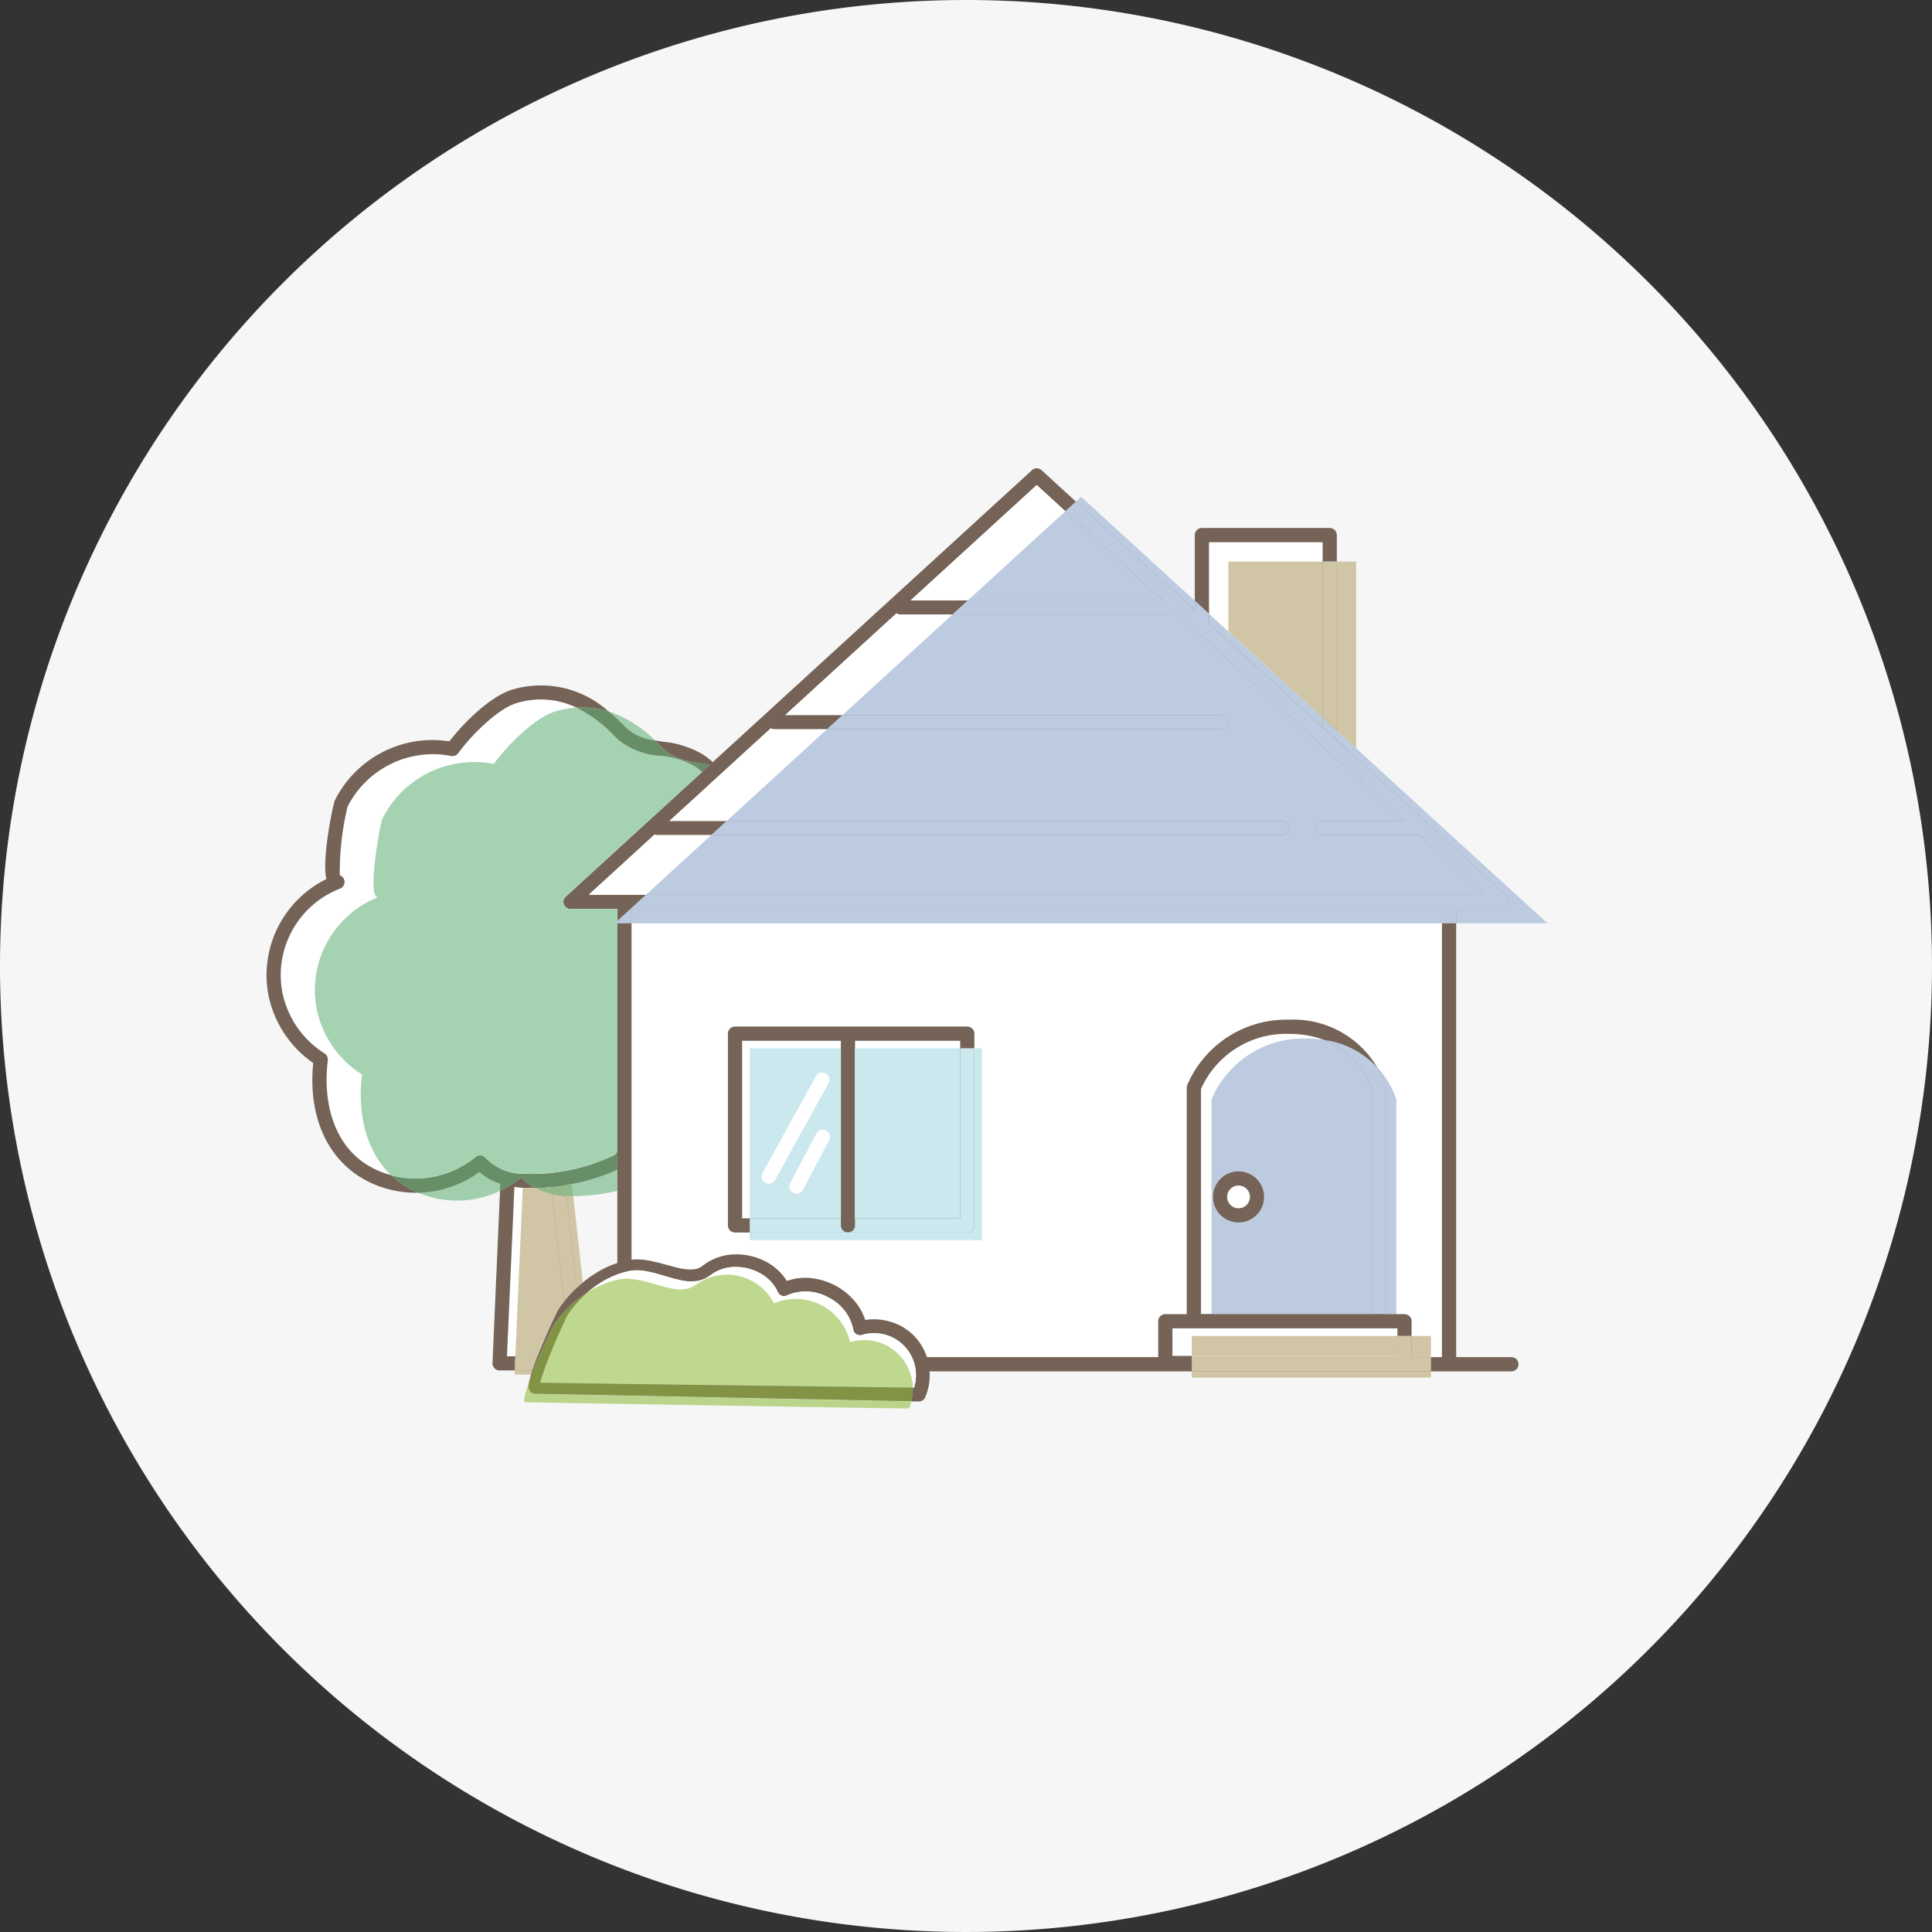 <svg xmlns="http://www.w3.org/2000/svg" xmlns:xlink="http://www.w3.org/1999/xlink" width="180" height="180" viewBox="0 0 180 180">
  <rect x="0" y="0" width="180" height="180" fill="#333333" stroke="none"/>
  <defs>
    <clipPath id="clip-path">
      <rect id="長方形_34653" data-name="長方形 34653" width="119.34" height="87.598" fill="none"/>
    </clipPath>
    <clipPath id="clip-path-3">
      <rect id="長方形_34589" data-name="長方形 34589" width="1.511" height="8.568" fill="none"/>
    </clipPath>
    <clipPath id="clip-path-4">
      <rect id="長方形_34590" data-name="長方形 34590" width="1.663" height="0.387" fill="none"/>
    </clipPath>
    <clipPath id="clip-path-5">
      <rect id="長方形_34591" data-name="長方形 34591" width="4.539" height="15.692" fill="none"/>
    </clipPath>
    <clipPath id="clip-path-6">
      <rect id="長方形_34592" data-name="長方形 34592" width="2.3" height="10.033" fill="none"/>
    </clipPath>
    <clipPath id="clip-path-7">
      <rect id="長方形_34593" data-name="長方形 34593" width="2.132" height="1.322" fill="none"/>
    </clipPath>
    <clipPath id="clip-path-8">
      <rect id="長方形_34594" data-name="長方形 34594" width="4.344" height="2.714" fill="none"/>
    </clipPath>
    <clipPath id="clip-path-9">
      <rect id="長方形_34595" data-name="長方形 34595" width="4.234" height="2.472" fill="none"/>
    </clipPath>
    <clipPath id="clip-path-10">
      <rect id="長方形_34596" data-name="長方形 34596" width="7.679" height="2.674" fill="none"/>
    </clipPath>
    <clipPath id="clip-path-11">
      <rect id="長方形_34597" data-name="長方形 34597" width="21.085" height="3.835" fill="none"/>
    </clipPath>
    <clipPath id="clip-path-12">
      <rect id="長方形_34598" data-name="長方形 34598" width="0.729" height="1.132" fill="none"/>
    </clipPath>
    <clipPath id="clip-path-14">
      <rect id="長方形_34600" data-name="長方形 34600" width="1.597" height="0.639" fill="none"/>
    </clipPath>
    <clipPath id="clip-path-16">
      <rect id="長方形_34602" data-name="長方形 34602" width="1.42" height="0.997" fill="none"/>
    </clipPath>
    <clipPath id="clip-path-18">
      <rect id="長方形_34604" data-name="長方形 34604" width="36.09" height="43.869" fill="none"/>
    </clipPath>
    <clipPath id="clip-path-19">
      <rect id="長方形_34605" data-name="長方形 34605" width="12.401" height="5.989" fill="none"/>
    </clipPath>
    <clipPath id="clip-path-20">
      <rect id="長方形_34606" data-name="長方形 34606" width="1.805" height="17.407" fill="none"/>
    </clipPath>
    <clipPath id="clip-path-21">
      <rect id="長方形_34607" data-name="長方形 34607" width="8.783" height="14.547" fill="none"/>
    </clipPath>
    <clipPath id="clip-path-22">
      <rect id="長方形_34608" data-name="長方形 34608" width="1.322" height="15.757" fill="none"/>
    </clipPath>
    <clipPath id="clip-path-23">
      <rect id="長方形_34609" data-name="長方形 34609" width="1.795" height="23.01" fill="none"/>
    </clipPath>
    <clipPath id="clip-path-24">
      <rect id="長方形_34610" data-name="長方形 34610" width="14.914" height="25.658" fill="none"/>
    </clipPath>
    <clipPath id="clip-path-25">
      <rect id="長方形_34611" data-name="長方形 34611" width="16.237" height="25.556" fill="none"/>
    </clipPath>
    <clipPath id="clip-path-26">
      <rect id="長方形_34613" data-name="長方形 34613" width="21.638" height="17.866" fill="none"/>
    </clipPath>
    <clipPath id="clip-path-27">
      <rect id="長方形_34614" data-name="長方形 34614" width="8.49" height="15.835" fill="none"/>
    </clipPath>
    <clipPath id="clip-path-28">
      <rect id="長方形_34617" data-name="長方形 34617" width="9.795" height="15.835" fill="none"/>
    </clipPath>
    <clipPath id="clip-path-29">
      <rect id="長方形_34618" data-name="長方形 34618" width="9.151" height="1.322" fill="none"/>
    </clipPath>
    <clipPath id="clip-path-30">
      <rect id="長方形_34619" data-name="長方形 34619" width="11.778" height="17.157" fill="none"/>
    </clipPath>
    <clipPath id="clip-path-31">
      <rect id="長方形_34621" data-name="長方形 34621" width="22.283" height="0.59" fill="none"/>
    </clipPath>
    <clipPath id="clip-path-32">
      <rect id="長方形_34624" data-name="長方形 34624" width="1.805" height="1.975" fill="none"/>
    </clipPath>
    <clipPath id="clip-path-33">
      <rect id="長方形_34625" data-name="長方形 34625" width="22.283" height="3.297" fill="none"/>
    </clipPath>
    <clipPath id="clip-path-34">
      <rect id="長方形_34628" data-name="長方形 34628" width="19.156" height="1.855" fill="none"/>
    </clipPath>
    <clipPath id="clip-path-35">
      <rect id="長方形_34629" data-name="長方形 34629" width="17.817" height="16.295" fill="none"/>
    </clipPath>
    <clipPath id="clip-path-36">
      <rect id="長方形_34630" data-name="長方形 34630" width="11.078" height="10.579" fill="none"/>
    </clipPath>
    <clipPath id="clip-path-37">
      <rect id="長方形_34631" data-name="長方形 34631" width="0.231" height="0.211" fill="none"/>
    </clipPath>
    <clipPath id="clip-path-39">
      <rect id="長方形_34633" data-name="長方形 34633" width="1.805" height="2.545" fill="none"/>
    </clipPath>
    <clipPath id="clip-path-40">
      <rect id="長方形_34634" data-name="長方形 34634" width="1.805" height="2.544" fill="none"/>
    </clipPath>
    <clipPath id="clip-path-42">
      <rect id="長方形_34636" data-name="長方形 34636" width="8.783" height="8.927" fill="none"/>
    </clipPath>
    <clipPath id="clip-path-44">
      <rect id="長方形_34638" data-name="長方形 34638" width="1.322" height="2.103" fill="none"/>
    </clipPath>
    <clipPath id="clip-path-46">
      <rect id="長方形_34642" data-name="長方形 34642" width="75.508" height="1.332" fill="none"/>
    </clipPath>
    <clipPath id="clip-path-47">
      <rect id="長方形_34643" data-name="長方形 34643" width="18.158" height="8.303" fill="none"/>
    </clipPath>
    <clipPath id="clip-path-48">
      <rect id="長方形_34644" data-name="長方形 34644" width="78.147" height="26.451" fill="none"/>
    </clipPath>
    <clipPath id="clip-path-49">
      <rect id="長方形_34645" data-name="長方形 34645" width="83.182" height="39.286" fill="none"/>
    </clipPath>
    <clipPath id="clip-path-50">
      <rect id="長方形_34646" data-name="長方形 34646" width="37.378" height="1.322" fill="none"/>
    </clipPath>
    <clipPath id="clip-path-51">
      <rect id="長方形_34647" data-name="長方形 34647" width="53.828" height="1.322" fill="none"/>
    </clipPath>
    <clipPath id="clip-path-52">
      <rect id="長方形_34648" data-name="長方形 34648" width="36.078" height="2.48" fill="none"/>
    </clipPath>
    <clipPath id="clip-path-53">
      <rect id="長方形_34649" data-name="長方形 34649" width="0.035" height="0.001" fill="none"/>
    </clipPath>
    <clipPath id="clip-path-54">
      <rect id="長方形_34650" data-name="長方形 34650" width="34.718" height="10.538" fill="none"/>
    </clipPath>
    <clipPath id="clip-path-55">
      <rect id="長方形_34651" data-name="長方形 34651" width="35.804" height="10.184" fill="none"/>
    </clipPath>
  </defs>
  <g id="グループ_146225" data-name="グループ 146225" transform="translate(-20 -1813.291)">
    <path id="パス_5458" data-name="パス 5458" d="M90,0A90,90,0,1,1,0,90,90,90,0,0,1,90,0Z" transform="translate(20 1813.291)" fill="#f6f6f6"/>
    <g id="グループ_145521" data-name="グループ 145521" transform="translate(44.832 1856.924)">
      <g id="グループ_145682" data-name="グループ 145682" clip-path="url(#clip-path)">
        <g id="グループ_145681" data-name="グループ 145681">
          <g id="グループ_145680" data-name="グループ 145680" clip-path="url(#clip-path)">
            <path id="パス_145186" data-name="パス 145186" d="M51.65,152.3l-.693,15.779h.781l.689-15.692q-.391-.03-.777-.087" transform="translate(-28.557 -85.348)" fill="#fff"/>
            <path id="パス_145187" data-name="パス 145187" d="M50.015,166.937h-.781l.693-15.779q.386.058.777.087c.382.029.764.038,1.14.033a3.91,3.91,0,0,1-1.264-1.013,9.069,9.069,0,0,1-1.993,1.268l-.7,16.036a.661.661,0,0,0,.661.69h1.414Z" transform="translate(-26.833 -84.211)" fill="#746356"/>
            <g id="グループ_145523" data-name="グループ 145523" transform="translate(27.956 67.787)" style="mix-blend-mode: multiply;isolation: isolate">
              <g id="グループ_145522" data-name="グループ 145522">
                <g id="グループ_145521-2" data-name="グループ 145521" clip-path="url(#clip-path-3)">
                  <path id="パス_145188" data-name="パス 145188" d="M63.6,154.2l.951,8.568c.182-.172.367-.341.56-.5l-.893-8.047q-.313,0-.618-.021" transform="translate(-63.596 -154.205)" fill="#d0c6a6"/>
                </g>
              </g>
            </g>
            <g id="グループ_145526" data-name="グループ 145526" transform="translate(23.106 84.049)" style="mix-blend-mode: multiply;isolation: isolate">
              <g id="グループ_145525" data-name="グループ 145525">
                <g id="グループ_145524" data-name="グループ 145524" clip-path="url(#clip-path-4)">
                  <path id="パス_145189" data-name="パス 145189" d="M52.579,191.2l-.017.386h1.532c.041-.131.087-.258.131-.386Z" transform="translate(-52.562 -191.199)" fill="#d0c6a6"/>
                </g>
              </g>
            </g>
            <path id="パス_145190" data-name="パス 145190" d="M54.563,152.527c-.376,0-.758,0-1.14-.033l-.689,15.692h2.074c.426-1.075.881-2.13,1.36-3.179l.38-.806a4.2,4.2,0,0,1,.243-.45l.266-.373c.069-.092.146-.179.217-.269L56.16,153.076a6.04,6.04,0,0,1-1.6-.548" transform="translate(-29.553 -85.459)" fill="#fff"/>
            <g id="グループ_145529" data-name="グループ 145529" transform="translate(23.181 67.035)" style="mix-blend-mode: multiply;isolation: isolate">
              <g id="グループ_145528" data-name="グループ 145528">
                <g id="グループ_145527" data-name="グループ 145527" clip-path="url(#clip-path-5)">
                  <path id="パス_145191" data-name="パス 145191" d="M54.563,152.527c-.376,0-.758,0-1.14-.033l-.689,15.692h2.074c.426-1.075.881-2.13,1.36-3.179l.38-.806a4.2,4.2,0,0,1,.243-.45l.266-.373c.069-.092.146-.179.217-.269L56.16,153.076a6.04,6.04,0,0,1-1.6-.548" transform="translate(-52.734 -152.494)" fill="#d0c6a6"/>
                </g>
              </g>
            </g>
            <path id="パス_145192" data-name="パス 145192" d="M60.527,153.818l1.113,10.033a11.88,11.88,0,0,1,.986-1.111c.065-.064.135-.121.2-.183l-.951-8.568a9.516,9.516,0,0,1-1.349-.171" transform="translate(-33.92 -86.201)" fill="#746356"/>
            <g id="グループ_145532" data-name="グループ 145532" transform="translate(26.607 67.617)" style="mix-blend-mode: multiply;isolation: isolate">
              <g id="グループ_145531" data-name="グループ 145531">
                <g id="グループ_145530" data-name="グループ 145530" clip-path="url(#clip-path-6)">
                  <path id="パス_145193" data-name="パス 145193" d="M60.527,153.818l1.113,10.033a11.88,11.88,0,0,1,.986-1.111c.065-.064.135-.121.2-.183l-.951-8.568a9.516,9.516,0,0,1-1.349-.171" transform="translate(-60.527 -153.818)" fill="#d0c6a6"/>
                </g>
              </g>
            </g>
            <path id="パス_145194" data-name="パス 145194" d="M54.7,188.268c.01-.026.022-.051.032-.077H52.659l-.058,1.322h1.646q.215-.633.455-1.245" transform="translate(-29.478 -105.464)" fill="#746356"/>
            <g id="グループ_145535" data-name="グループ 145535" transform="translate(23.123 82.727)" style="mix-blend-mode: multiply;isolation: isolate">
              <g id="グループ_145534" data-name="グループ 145534">
                <g id="グループ_145533" data-name="グループ 145533" clip-path="url(#clip-path-7)">
                  <path id="パス_145195" data-name="パス 145195" d="M54.7,188.268c.01-.026.022-.051.032-.077H52.659l-.058,1.322h1.646q.215-.633.455-1.245" transform="translate(-52.601 -188.191)" fill="#d0c6a6"/>
                </g>
              </g>
            </g>
            <path id="パス_145196" data-name="パス 145196" d="M10.582,83.93a9.419,9.419,0,0,1-4.224-6.115,9.129,9.129,0,0,1-.169-1.786A9.326,9.326,0,0,1,12.136,67.4c-1.164.443.116-6.835.345-7.3A9.587,9.587,0,0,1,22.854,55c1.19-1.641,3.847-4.375,5.847-4.927a9.371,9.371,0,0,1,1.881-.32,7.678,7.678,0,0,0-5.547-.44c-1.788.494-4.332,3.084-5.487,4.679a.663.663,0,0,1-.64.265,8.911,8.911,0,0,0-9.675,4.733,26.689,26.689,0,0,0-.723,6.382.661.661,0,0,1,.02,1.243h0a8.652,8.652,0,0,0-5.519,8.019,8.436,8.436,0,0,0,.156,1.656,8.781,8.781,0,0,0,3.924,5.68.662.662,0,0,1,.308.644c-.54,4.324.753,9.3,5.887,10.7-2.352-2.258-3.149-5.8-2.7-9.381" transform="translate(-1.686 -27.457)" fill="#fff"/>
            <path id="パス_145197" data-name="パス 145197" d="M72.135,26.037c1.128,1.19,2.782,1.3,4.416,1.588l-.7.644L63.122,39.906a.661.661,0,0,0,.446,1.15h4.368v1.121l2.671-2.443H65.271l6.139-5.615a.657.657,0,0,0,.262.054h5.016l1.446-1.322H72.8l9.43-8.624a.653.653,0,0,0,.314.082h4.933l1.446-1.322H83.582l10.366-9.481a.658.658,0,0,0,.375.118h4.833L100.6,12.3H95.266L107.013,1.557,109.681,4l.98-.9-3.2-2.929a.663.663,0,0,0-.892,0l-29.74,27.2a8.348,8.348,0,0,0-.97-.744,9,9,0,0,0-3.682-1.158c-.249-.04-.493-.08-.734-.124.235.223.466.451.694.691" transform="translate(-35.254)" fill="#746356"/>
            <path id="パス_145198" data-name="パス 145198" d="M11.6,91.626C6.464,90.233,5.17,85.254,5.71,80.93a.662.662,0,0,0-.308-.644,8.785,8.785,0,0,1-3.924-5.68,8.469,8.469,0,0,1-.156-1.655,8.653,8.653,0,0,1,5.519-8.019h0a.661.661,0,0,0-.02-1.243,26.686,26.686,0,0,1,.723-6.382,8.912,8.912,0,0,1,9.676-4.733.661.661,0,0,0,.64-.265c1.156-1.594,3.7-4.184,5.487-4.678a7.678,7.678,0,0,1,5.547.44,8.093,8.093,0,0,1,2.948.333A9.391,9.391,0,0,0,23,46.356c-2.1.579-4.656,3.156-5.965,4.855A10.162,10.162,0,0,0,6.359,56.722c-.117.239-1.23,5.285-.786,7.319A10,10,0,0,0,0,72.945,9.731,9.731,0,0,0,.181,74.86a10.141,10.141,0,0,0,4.17,6.319C3.729,87.374,6.7,92.023,12,93.079a9.738,9.738,0,0,0,1.909.188c.066,0,.133-.007.2-.008A8.136,8.136,0,0,1,11.6,91.626" transform="translate(0 -25.772)" fill="#746356"/>
            <g id="グループ_145538" data-name="グループ 145538" transform="translate(31.844 22.632)" opacity="0.56" style="mix-blend-mode: multiply;isolation: isolate">
              <g id="グループ_145537" data-name="グループ 145537">
                <g id="グループ_145536" data-name="グループ 145536" clip-path="url(#clip-path-8)">
                  <path id="パス_145199" data-name="パス 145199" d="M74.115,53.038a4.62,4.62,0,0,0,2.668,1.16,11.181,11.181,0,0,0-4.344-2.714,17.126,17.126,0,0,1,1.676,1.554" transform="translate(-72.439 -51.484)" fill="#5eb075"/>
                </g>
              </g>
            </g>
            <g id="グループ_145541" data-name="グループ 145541" transform="translate(28.448 65.337)" opacity="0.56" style="mix-blend-mode: multiply;isolation: isolate">
              <g id="グループ_145540" data-name="グループ 145540">
                <g id="グループ_145539" data-name="グループ 145539" clip-path="url(#clip-path-9)">
                  <path id="パス_145200" data-name="パス 145200" d="M64.842,151.1a18.538,18.538,0,0,0,4.108-.489V148.63a18.053,18.053,0,0,1-4.234,1.339Z" transform="translate(-64.716 -148.63)" fill="#5eb075"/>
                </g>
              </g>
            </g>
            <g id="グループ_145544" data-name="グループ 145544" transform="translate(14.104 65.552)" opacity="0.56" style="mix-blend-mode: multiply;isolation: isolate">
              <g id="グループ_145543" data-name="グループ 145543">
                <g id="グループ_145542" data-name="グループ 145542" clip-path="url(#clip-path-10)">
                  <path id="パス_145201" data-name="パス 145201" d="M37.818,149.122a10.04,10.04,0,0,1-5.734,1.934,9.72,9.72,0,0,0,1.863.569,9.406,9.406,0,0,0,5.787-.733l.03-.68a5.253,5.253,0,0,1-1.945-1.091" transform="translate(-32.084 -149.122)" fill="#5eb075"/>
                </g>
              </g>
            </g>
            <path id="パス_145202" data-name="パス 145202" d="M38.531,147.2a3.915,3.915,0,0,0,1.264,1.013c.528-.007,1.044-.04,1.526-.091h.01c.415-.044.854-.109,1.3-.187q.3-.053.6-.114a18.071,18.071,0,0,0,4.234-1.339V144.8a1.6,1.6,0,0,0-.211.294,17.776,17.776,0,0,1-8.379,1.782,4.9,4.9,0,0,1-3.673-1.483.662.662,0,0,0-.451-.245.677.677,0,0,0-.491.153,8.793,8.793,0,0,1-7.225,1.858c-.226-.045-.444-.1-.657-.157a8.14,8.14,0,0,0,2.507,1.633,10.04,10.04,0,0,0,5.734-1.935,5.254,5.254,0,0,0,1.945,1.091l-.03.679a9.071,9.071,0,0,0,1.993-1.267" transform="translate(-14.785 -81.146)" fill="#746356"/>
            <g id="グループ_145547" data-name="グループ 145547" transform="translate(11.597 63.652)" opacity="0.56" style="mix-blend-mode: multiply;isolation: isolate">
              <g id="グループ_145546" data-name="グループ 145546">
                <g id="グループ_145545" data-name="グループ 145545" clip-path="url(#clip-path-11)">
                  <path id="パス_145203" data-name="パス 145203" d="M38.531,147.2a3.915,3.915,0,0,0,1.264,1.013c.528-.007,1.044-.04,1.526-.091h.01c.415-.044.854-.109,1.3-.187q.3-.053.6-.114a18.071,18.071,0,0,0,4.234-1.339V144.8a1.6,1.6,0,0,0-.211.294,17.776,17.776,0,0,1-8.379,1.782,4.9,4.9,0,0,1-3.673-1.483.662.662,0,0,0-.451-.245.677.677,0,0,0-.491.153,8.793,8.793,0,0,1-7.225,1.858c-.226-.045-.444-.1-.657-.157a8.14,8.14,0,0,0,2.507,1.633,10.04,10.04,0,0,0,5.734-1.935,5.254,5.254,0,0,0,1.945,1.091l-.03.679a9.071,9.071,0,0,0,1.993-1.267" transform="translate(-26.382 -144.798)" fill="#5eb075"/>
                </g>
              </g>
            </g>
            <g id="グループ_145550" data-name="グループ 145550" transform="translate(27.845 66.676)" style="mix-blend-mode: multiply;isolation: isolate">
              <g id="グループ_145549" data-name="グループ 145549">
                <g id="グループ_145548" data-name="グループ 145548" clip-path="url(#clip-path-12)">
                  <path id="パス_145204" data-name="パス 145204" d="M64.073,152.808l-.126-1.132q-.3.062-.6.114l.111,1c.2.012.41.019.618.021" transform="translate(-63.344 -151.676)" fill="#d0c6a6"/>
                </g>
              </g>
            </g>
            <g id="グループ_145553" data-name="グループ 145553" transform="translate(27.845 66.676)" opacity="0.56" style="mix-blend-mode: multiply;isolation: isolate">
              <g id="グループ_145552" data-name="グループ 145552">
                <g id="グループ_145551" data-name="グループ 145551" clip-path="url(#clip-path-12)">
                  <path id="パス_145205" data-name="パス 145205" d="M64.073,152.808l-.126-1.132q-.3.062-.6.114l.111,1c.2.012.41.019.618.021" transform="translate(-63.344 -151.676)" fill="#5eb075"/>
                </g>
              </g>
            </g>
            <path id="パス_145206" data-name="パス 145206" d="M58.421,152.365c-.482.051-1,.084-1.526.091a6.061,6.061,0,0,0,1.6.548Z" transform="translate(-31.884 -85.387)" fill="#fff"/>
            <g id="グループ_145556" data-name="グループ 145556" transform="translate(25.01 66.978)" style="mix-blend-mode: multiply;isolation: isolate">
              <g id="グループ_145555" data-name="グループ 145555">
                <g id="グループ_145554" data-name="グループ 145554" clip-path="url(#clip-path-14)">
                  <path id="パス_145207" data-name="パス 145207" d="M58.421,152.365c-.482.051-1,.084-1.526.091a6.061,6.061,0,0,0,1.6.548Z" transform="translate(-56.895 -152.365)" fill="#d0c6a6"/>
                </g>
              </g>
            </g>
            <g id="グループ_145559" data-name="グループ 145559" transform="translate(25.01 66.978)" opacity="0.56" style="mix-blend-mode: multiply;isolation: isolate">
              <g id="グループ_145558" data-name="グループ 145558">
                <g id="グループ_145557" data-name="グループ 145557" clip-path="url(#clip-path-14)">
                  <path id="パス_145208" data-name="パス 145208" d="M58.421,152.365c-.482.051-1,.084-1.526.091a6.061,6.061,0,0,0,1.6.548Z" transform="translate(-56.895 -152.365)" fill="#5eb075"/>
                </g>
              </g>
            </g>
            <path id="パス_145209" data-name="パス 145209" d="M61.786,152.933l-.111-1c-.446.078-.884.143-1.3.187h-.01l.071.639a9.448,9.448,0,0,0,1.349.171" transform="translate(-33.83 -85.146)" fill="#746356"/>
            <g id="グループ_145562" data-name="グループ 145562" transform="translate(26.536 66.79)" style="mix-blend-mode: multiply;isolation: isolate">
              <g id="グループ_145561" data-name="グループ 145561">
                <g id="グループ_145560" data-name="グループ 145560" clip-path="url(#clip-path-16)">
                  <path id="パス_145210" data-name="パス 145210" d="M61.786,152.933l-.111-1c-.446.078-.884.143-1.3.187h-.01l.071.639a9.448,9.448,0,0,0,1.349.171" transform="translate(-60.366 -151.936)" fill="#d0c6a6"/>
                </g>
              </g>
            </g>
            <g id="グループ_145565" data-name="グループ 145565" transform="translate(26.536 66.79)" opacity="0.56" style="mix-blend-mode: multiply;isolation: isolate">
              <g id="グループ_145564" data-name="グループ 145564">
                <g id="グループ_145563" data-name="グループ 145563" clip-path="url(#clip-path-16)">
                  <path id="パス_145211" data-name="パス 145211" d="M61.786,152.933l-.111-1c-.446.078-.884.143-1.3.187h-.01l.071.639a9.448,9.448,0,0,0,1.349.171" transform="translate(-60.366 -151.936)" fill="#5eb075"/>
                </g>
              </g>
            </g>
            <path id="パス_145212" data-name="パス 145212" d="M38.423,70.6V69.483H34.056a.662.662,0,0,1-.447-1.15L46.334,56.7a7.008,7.008,0,0,0-.715-.535,7.887,7.887,0,0,0-3.165-.958A6.74,6.74,0,0,1,38.3,53.522a12.556,12.556,0,0,0-3.664-2.8,9.4,9.4,0,0,0-1.881.319c-2,.552-4.657,3.286-5.847,4.927a9.586,9.586,0,0,0-10.373,5.094c-.228.464-1.51,7.742-.345,7.3A9.325,9.325,0,0,0,10.244,77a9.1,9.1,0,0,0,.169,1.786A9.42,9.42,0,0,0,14.637,84.9c-.447,3.581.35,7.123,2.7,9.381.213.058.43.112.657.157a8.792,8.792,0,0,0,7.224-1.858.677.677,0,0,1,.491-.152.662.662,0,0,1,.451.245,4.9,4.9,0,0,0,3.673,1.482,17.775,17.775,0,0,0,8.379-1.782,1.6,1.6,0,0,1,.211-.294V70.815h-.231Z" transform="translate(-5.741 -28.427)" fill="#fff"/>
            <g id="グループ_145568" data-name="グループ 145568" transform="translate(4.503 22.299)" opacity="0.56" style="mix-blend-mode: multiply;isolation: isolate">
              <g id="グループ_145567" data-name="グループ 145567">
                <g id="グループ_145566" data-name="グループ 145566" clip-path="url(#clip-path-18)">
                  <path id="パス_145213" data-name="パス 145213" d="M38.423,70.6V69.483H34.056a.662.662,0,0,1-.447-1.15L46.334,56.7a7.008,7.008,0,0,0-.715-.535,7.887,7.887,0,0,0-3.165-.958A6.74,6.74,0,0,1,38.3,53.522a12.556,12.556,0,0,0-3.664-2.8,9.4,9.4,0,0,0-1.881.319c-2,.552-4.657,3.286-5.847,4.927a9.586,9.586,0,0,0-10.373,5.094c-.228.464-1.51,7.742-.345,7.3A9.325,9.325,0,0,0,10.244,77a9.1,9.1,0,0,0,.169,1.786A9.42,9.42,0,0,0,14.637,84.9c-.447,3.581.35,7.123,2.7,9.381.213.058.43.112.657.157a8.792,8.792,0,0,0,7.224-1.858.677.677,0,0,1,.491-.152.662.662,0,0,1,.451.245,4.9,4.9,0,0,0,3.673,1.482,17.775,17.775,0,0,0,8.379-1.782,1.6,1.6,0,0,1,.211-.294V70.815h-.231Z" transform="translate(-10.243 -50.726)" fill="#5eb075"/>
                </g>
              </g>
            </g>
            <path id="パス_145214" data-name="パス 145214" d="M65.733,50.7A12.556,12.556,0,0,1,69.4,53.5a6.743,6.743,0,0,0,4.153,1.681,7.887,7.887,0,0,1,3.165.957,7.07,7.07,0,0,1,.715.535l.7-.644c-1.634-.284-3.288-.4-4.416-1.588-.227-.24-.459-.468-.693-.691a4.623,4.623,0,0,1-2.668-1.16,17.064,17.064,0,0,0-1.676-1.553,8.085,8.085,0,0,0-2.948-.334" transform="translate(-36.837 -28.402)" fill="#746356"/>
            <g id="グループ_145571" data-name="グループ 145571" transform="translate(28.896 22.279)" opacity="0.56" style="mix-blend-mode: multiply;isolation: isolate">
              <g id="グループ_145570" data-name="グループ 145570">
                <g id="グループ_145569" data-name="グループ 145569" clip-path="url(#clip-path-19)">
                  <path id="パス_145215" data-name="パス 145215" d="M65.733,50.7A12.556,12.556,0,0,1,69.4,53.5a6.743,6.743,0,0,0,4.153,1.681,7.887,7.887,0,0,1,3.165.957,7.07,7.07,0,0,1,.715.535l.7-.644c-1.634-.284-3.288-.4-4.416-1.588-.227-.24-.459-.468-.693-.691a4.623,4.623,0,0,1-2.668-1.16,17.064,17.064,0,0,0-1.676-1.553,8.085,8.085,0,0,0-2.948-.334" transform="translate(-65.733 -50.681)" fill="#5eb075"/>
                </g>
              </g>
            </g>
            <path id="パス_145216" data-name="パス 145216" d="M201.554,17.457h8.783v-1.8H199.749V22.32l1.8,1.651Z" transform="translate(-111.941 -8.771)" fill="#fff"/>
            <path id="パス_145217" data-name="パス 145217" d="M198.063,20.634V13.966h10.588v1.8h1.322V13.305a.661.661,0,0,0-.661-.661H197.4a.661.661,0,0,0-.661.661v6.12Z" transform="translate(-110.256 -7.086)" fill="#746356"/>
            <g id="グループ_145574" data-name="グループ 145574" transform="translate(99.718 8.685)" style="mix-blend-mode: multiply;isolation: isolate">
              <g id="グループ_145573" data-name="グループ 145573">
                <g id="グループ_145572" data-name="グループ 145572" clip-path="url(#clip-path-20)">
                  <path id="パス_145218" data-name="パス 145218" d="M228.65,37.165V19.758h-1.8V35.514Z" transform="translate(-226.845 -19.758)" fill="#d0c6a6"/>
                </g>
              </g>
            </g>
            <path id="パス_145219" data-name="パス 145219" d="M203.855,26.272l8.783,8.033V19.758h-8.783Z" transform="translate(-114.242 -11.072)" fill="#fff"/>
            <g id="グループ_145577" data-name="グループ 145577" transform="translate(89.613 8.685)" style="mix-blend-mode: multiply;isolation: isolate">
              <g id="グループ_145576" data-name="グループ 145576">
                <g id="グループ_145575" data-name="グループ 145575" clip-path="url(#clip-path-21)">
                  <path id="パス_145220" data-name="パス 145220" d="M203.855,26.272l8.783,8.033V19.758h-8.783Z" transform="translate(-203.855 -19.758)" fill="#d0c6a6"/>
                </g>
              </g>
            </g>
            <path id="パス_145221" data-name="パス 145221" d="M223.836,19.758V34.305l1.322,1.209V19.758Z" transform="translate(-125.44 -11.072)" fill="#746356"/>
            <g id="グループ_145580" data-name="グループ 145580" transform="translate(98.396 8.685)" style="mix-blend-mode: multiply;isolation: isolate">
              <g id="グループ_145579" data-name="グループ 145579">
                <g id="グループ_145578" data-name="グループ 145578" clip-path="url(#clip-path-22)">
                  <path id="パス_145222" data-name="パス 145222" d="M223.836,19.758V34.305l1.322,1.209V19.758Z" transform="translate(-223.836 -19.758)" fill="#d0c6a6"/>
                </g>
              </g>
            </g>
            <path id="パス_145223" data-name="パス 145223" d="M77.355,96.425v31.34a5.64,5.64,0,0,1,1.39.046c1.235.193,2.353.626,3.427.815l0-.013a3.271,3.271,0,0,0,1.146.028,1.549,1.549,0,0,0,.463-.169,1.666,1.666,0,0,0,.2-.138l.315-.224a5.019,5.019,0,0,1,2.888-.838,5.906,5.906,0,0,1,2.876.781,5.1,5.1,0,0,1,1.767,1.695,5.089,5.089,0,0,1,1.97-.284,6.179,6.179,0,0,1,4.413,2.242,5.2,5.2,0,0,1,.916,1.679,5.307,5.307,0,0,1,2.25.138,5,5,0,0,1,3.493,3.324h21.552V133.5a.661.661,0,0,1,.661-.661h2V111.733a.653.653,0,0,1,.04-.224,10.027,10.027,0,0,1,9.458-6.1,9.057,9.057,0,0,1,8.233,4.424,8.161,8.161,0,0,1,1.794,3v20.012h.757a.661.661,0,0,1,.661.661v1.37h1.8v1.975h1.029V96.425Zm31.281,9.622a.661.661,0,0,1,.661.661v1.37h.71v17.866H88.369v-.709H87a.662.662,0,0,1-.661-.661V106.708a.661.661,0,0,1,.661-.661Z" transform="translate(-43.35 -54.037)" fill="#fff"/>
            <path id="パス_145224" data-name="パス 145224" d="M254.287,136.847h-5.152V96.425h-1.323v40.422h-1.029v1.322h7.5a.661.661,0,1,0,0-1.322" transform="translate(-138.3 -54.037)" fill="#746356"/>
            <path id="パス_145225" data-name="パス 145225" d="M120.681,30.84a.658.658,0,0,1-.375-.118L109.939,40.2h5.337l10.238-9.363Z" transform="translate(-61.611 -17.217)" fill="#fff"/>
            <path id="パス_145226" data-name="パス 145226" d="M148.265,3.542,136.517,14.285h5.337l9.079-8.3Z" transform="translate(-76.506 -1.985)" fill="#fff"/>
            <path id="パス_145227" data-name="パス 145227" d="M100.08,55.193H95.148a.653.653,0,0,1-.314-.083L85.4,63.734h5.337Z" transform="translate(-47.861 -30.884)" fill="#fff"/>
            <path id="パス_145228" data-name="パス 145228" d="M79.7,77.668H74.684a.662.662,0,0,1-.261-.054l-6.139,5.614h5.337Z" transform="translate(-38.267 -43.496)" fill="#fff"/>
            <path id="パス_145229" data-name="パス 145229" d="M207.866,120.3a11.03,11.03,0,0,1,1.631.12,9.258,9.258,0,0,0-3.275-.555,8.663,8.663,0,0,0-8.175,5.13V145.96h.983V125.967a9.276,9.276,0,0,1,8.836-5.664" transform="translate(-110.987 -67.175)" fill="#fff"/>
            <path id="パス_145230" data-name="パス 145230" d="M235.371,126.923a7.78,7.78,0,0,1,.787,1.724.657.657,0,0,1,.025.178v21.108h.983V129.921a8.159,8.159,0,0,0-1.795-3" transform="translate(-131.904 -71.129)" fill="#fff"/>
            <g id="グループ_145583" data-name="グループ 145583" transform="translate(103.467 55.794)" style="mix-blend-mode: multiply;isolation: isolate">
              <g id="グループ_145582" data-name="グループ 145582">
                <g id="グループ_145581" data-name="グループ 145581" clip-path="url(#clip-path-23)">
                  <path id="パス_145231" data-name="パス 145231" d="M235.371,126.923a7.78,7.78,0,0,1,.787,1.724.657.657,0,0,1,.025.178v21.108h.983V129.921a8.159,8.159,0,0,0-1.795-3" transform="translate(-235.371 -126.923)" fill="#bdcbe1"/>
                </g>
              </g>
            </g>
            <path id="パス_145232" data-name="パス 145232" d="M215.2,125.525a7.528,7.528,0,0,0-4.447-4.548,10.97,10.97,0,0,0-1.631-.12,9.277,9.277,0,0,0-8.836,5.664v19.993H215.2Zm-12.4,12.468a2.384,2.384,0,1,1,2.384-2.384,2.386,2.386,0,0,1-2.384,2.384" transform="translate(-112.24 -67.729)" fill="#fff"/>
            <g id="グループ_145586" data-name="グループ 145586" transform="translate(88.042 53.127)" style="mix-blend-mode: multiply;isolation: isolate">
              <g id="グループ_145585" data-name="グループ 145585">
                <g id="グループ_145584" data-name="グループ 145584" clip-path="url(#clip-path-24)">
                  <path id="パス_145233" data-name="パス 145233" d="M215.2,125.525a7.528,7.528,0,0,0-4.447-4.548,10.97,10.97,0,0,0-1.631-.12,9.277,9.277,0,0,0-8.836,5.664v19.993H215.2Zm-12.4,12.468a2.384,2.384,0,1,1,2.384-2.384,2.386,2.386,0,0,1-2.384,2.384" transform="translate(-200.282 -120.857)" fill="#bdcbe1"/>
                </g>
              </g>
            </g>
            <path id="パス_145234" data-name="パス 145234" d="M216.494,125.4a7.789,7.789,0,0,0-.787-1.724,8.252,8.252,0,0,0-4.958-2.547,7.529,7.529,0,0,1,4.447,4.548v20.99H200.282v.019h16.237V125.579a.659.659,0,0,0-.025-.178" transform="translate(-112.24 -67.882)" fill="#746356"/>
            <g id="グループ_145589" data-name="グループ 145589" transform="translate(88.042 53.248)" style="mix-blend-mode: multiply;isolation: isolate">
              <g id="グループ_145588" data-name="グループ 145588">
                <g id="グループ_145587" data-name="グループ 145587" clip-path="url(#clip-path-25)">
                  <path id="パス_145235" data-name="パス 145235" d="M216.494,125.4a7.789,7.789,0,0,0-.787-1.724,8.252,8.252,0,0,0-4.958-2.547,7.529,7.529,0,0,1,4.447,4.548v20.99H200.282v.019h16.237V125.579a.659.659,0,0,0-.025-.178" transform="translate(-200.282 -121.13)" fill="#bdcbe1"/>
                </g>
              </g>
            </g>
            <rect id="長方形_34612" data-name="長方形 34612" width="9.794" height="0.709" transform="translate(54.831 53.332)" fill="#fff"/>
            <path id="パス_145236" data-name="パス 145236" d="M101.506,122.03H110v-.709h-9.2v16.544h.709Z" transform="translate(-56.488 -67.989)" fill="#fff"/>
            <path id="パス_145237" data-name="パス 145237" d="M98.45,118.313a.661.661,0,0,0-.661.661V136.84a.661.661,0,0,0,.661.661h1.37v-1.322h-.709V119.635h9.2V136.84a.661.661,0,1,0,1.322,0V119.635h9.795v.709h1.322v-1.37a.661.661,0,0,0-.661-.661Z" transform="translate(-54.802 -66.304)" fill="#746356"/>
            <path id="パス_145238" data-name="パス 145238" d="M122.677,140.091H102.41v.709h21.638V122.934h-.709v16.5a.661.661,0,0,1-.661.661" transform="translate(-57.392 -68.893)" fill="#fff"/>
            <g id="グループ_145592" data-name="グループ 145592" transform="translate(45.018 54.04)" style="mix-blend-mode: multiply;isolation: isolate">
              <g id="グループ_145591" data-name="グループ 145591">
                <g id="グループ_145590" data-name="グループ 145590" clip-path="url(#clip-path-26)">
                  <path id="パス_145239" data-name="パス 145239" d="M122.677,140.091H102.41v.709h21.638V122.934h-.709v16.5a.661.661,0,0,1-.661.661" transform="translate(-102.41 -122.934)" fill="#cae8ee"/>
                </g>
              </g>
            </g>
            <path id="パス_145240" data-name="パス 145240" d="M110.9,122.934h-8.49v15.835h8.49Zm-6.709,12.585a.654.654,0,0,1-.319-.082.661.661,0,0,1-.259-.9l4.97-8.995a.661.661,0,0,1,1.157.639l-4.97,9a.661.661,0,0,1-.579.341m3.17.592a.661.661,0,0,1-1.17-.617l2.435-4.621a.661.661,0,0,1,1.17.617Z" transform="translate(-57.391 -68.893)" fill="#fff"/>
            <g id="グループ_145595" data-name="グループ 145595" transform="translate(45.018 54.04)" style="mix-blend-mode: multiply;isolation: isolate">
              <g id="グループ_145594" data-name="グループ 145594">
                <g id="グループ_145593" data-name="グループ 145593" clip-path="url(#clip-path-27)">
                  <path id="パス_145241" data-name="パス 145241" d="M110.9,122.934h-8.49v15.835h8.49Zm-6.709,12.585a.654.654,0,0,1-.319-.082.661.661,0,0,1-.259-.9l4.97-8.995a.661.661,0,0,1,1.157.639l-4.97,9a.661.661,0,0,1-.579.341m3.17.592a.661.661,0,0,1-1.17-.617l2.435-4.621a.661.661,0,0,1,1.17.617Z" transform="translate(-102.409 -122.934)" fill="#cae8ee"/>
                </g>
              </g>
            </g>
            <rect id="長方形_34615" data-name="長方形 34615" width="9.794" height="15.835" transform="translate(54.831 54.041)" fill="#fff"/>
            <g id="グループ_145598" data-name="グループ 145598" transform="translate(54.83 54.04)" style="mix-blend-mode: multiply;isolation: isolate">
              <g id="グループ_145597" data-name="グループ 145597">
                <g id="グループ_145596" data-name="グループ 145596" clip-path="url(#clip-path-28)">
                  <rect id="長方形_34616" data-name="長方形 34616" width="9.794" height="15.835" transform="translate(0 0)" fill="#cae8ee"/>
                </g>
              </g>
            </g>
            <path id="パス_145242" data-name="パス 145242" d="M110.9,159.617v-.661h-8.49v1.322h9.151a.661.661,0,0,1-.661-.661" transform="translate(-57.392 -89.08)" fill="#746356"/>
            <g id="グループ_145601" data-name="グループ 145601" transform="translate(45.018 69.875)" style="mix-blend-mode: multiply;isolation: isolate">
              <g id="グループ_145600" data-name="グループ 145600">
                <g id="グループ_145599" data-name="グループ 145599" clip-path="url(#clip-path-29)">
                  <path id="パス_145243" data-name="パス 145243" d="M110.9,159.617v-.661h-8.49v1.322h9.151a.661.661,0,0,1-.661-.661" transform="translate(-102.41 -158.956)" fill="#cae8ee"/>
                </g>
              </g>
            </g>
            <path id="パス_145244" data-name="パス 145244" d="M133.682,122.934v15.835h-9.794v.661a.661.661,0,0,1-.661.661h11.116a.661.661,0,0,0,.661-.661v-16.5Z" transform="translate(-69.058 -68.893)" fill="#746356"/>
            <g id="グループ_145604" data-name="グループ 145604" transform="translate(54.169 54.04)" style="mix-blend-mode: multiply;isolation: isolate">
              <g id="グループ_145603" data-name="グループ 145603">
                <g id="グループ_145602" data-name="グループ 145602" clip-path="url(#clip-path-30)">
                  <path id="パス_145245" data-name="パス 145245" d="M133.682,122.934v15.835h-9.794v.661a.661.661,0,0,1-.661.661h11.116a.661.661,0,0,0,.661-.661v-16.5Z" transform="translate(-123.227 -122.934)" fill="#cae8ee"/>
                </g>
              </g>
            </g>
            <path id="パス_145246" data-name="パス 145246" d="M191.986,182.274v2.564h1.8v-1.856h19.157v-.709Z" transform="translate(-107.591 -102.148)" fill="#fff"/>
            <path id="パス_145247" data-name="パス 145247" d="M117.381,136.728h-1.8v-2.564h20.961v.709h1.322V133.5a.661.661,0,0,0-.661-.661H119.224v-.018h-.983V111.86a8.663,8.663,0,0,1,8.175-5.13,9.258,9.258,0,0,1,3.275.555,8.253,8.253,0,0,1,4.958,2.547,9.06,9.06,0,0,0-8.233-4.424,10.027,10.027,0,0,0-9.458,6.1.659.659,0,0,0-.039.224v21.108h-2a.661.661,0,0,0-.661.661v3.344H92.7a5,5,0,0,0-3.493-3.323,5.3,5.3,0,0,0-2.25-.139,5.192,5.192,0,0,0-.916-1.679,6.183,6.183,0,0,0-4.413-2.242,5.089,5.089,0,0,0-1.97.284,5.1,5.1,0,0,0-1.767-1.695,5.906,5.906,0,0,0-2.877-.781,5.018,5.018,0,0,0-2.887.838l-.315.224a1.667,1.667,0,0,1-.2.138,1.548,1.548,0,0,1-.463.17,3.272,3.272,0,0,1-1.146-.028l0,.013c-1.074-.189-2.192-.622-3.427-.815a5.6,5.6,0,0,0-1.39-.046V96.425H63.864v31.655a8.662,8.662,0,0,0-.979.382,10.368,10.368,0,0,0-2.236,1.431c-.193.16-.378.329-.56.5-.066.062-.136.12-.2.183a11.945,11.945,0,0,0-.986,1.111c-.071.091-.148.177-.217.269l-.266.373a4.092,4.092,0,0,0-.243.45l-.38.806c-.479,1.049-.934,2.1-1.36,3.179-.01.026-.022.051-.032.077q-.239.613-.455,1.245c-.044.128-.09.255-.131.386-.007.02-.014.04-.02.06-.057.207-.117.393-.16.623a53.594,53.594,0,0,1,2.25-5.229,11.011,11.011,0,0,1,3.238-3.148,9.438,9.438,0,0,1,2.176-1.406,7.754,7.754,0,0,1,1.562-.527,3.963,3.963,0,0,1,1.555-.021c1.086.163,2.163.618,3.393.859l0,.013a4.331,4.331,0,0,0,1.546.044,2.659,2.659,0,0,0,.806-.284,2.759,2.759,0,0,0,.36-.239l.24-.164A3.872,3.872,0,0,1,75,128.445a4.724,4.724,0,0,1,2.281.651,3.833,3.833,0,0,1,1.537,1.693l0,.007.007.014a.626.626,0,0,0,.837.286,4.33,4.33,0,0,1,3.823.168,4.286,4.286,0,0,1,2.352,3,.78.78,0,0,0,.02.087.645.645,0,0,0,.805.429h0a3.9,3.9,0,0,1,4.839,4.91h-.116a4.585,4.585,0,0,1-.135,1.274l.691.014a.639.639,0,0,0,.6-.383,5.2,5.2,0,0,0,.413-2.425h24.421Z" transform="translate(-31.181 -54.037)" fill="#746356"/>
            <g id="グループ_145607" data-name="グループ 145607" transform="translate(86.2 84.132)" style="mix-blend-mode: multiply;isolation: isolate">
              <g id="グループ_145606" data-name="グループ 145606">
                <g id="グループ_145605" data-name="グループ 145605" clip-path="url(#clip-path-31)">
                  <rect id="長方形_34620" data-name="長方形 34620" width="22.284" height="0.589" transform="translate(0 0)" fill="#d0c6a6"/>
                </g>
              </g>
            </g>
            <rect id="長方形_34622" data-name="長方形 34622" width="1.805" height="1.975" transform="translate(106.679 80.835)" fill="#fff"/>
            <g id="グループ_145610" data-name="グループ 145610" transform="translate(106.679 80.835)" style="mix-blend-mode: multiply;isolation: isolate">
              <g id="グループ_145609" data-name="グループ 145609">
                <g id="グループ_145608" data-name="グループ 145608" clip-path="url(#clip-path-32)">
                  <rect id="長方形_34623" data-name="長方形 34623" width="1.805" height="1.975" transform="translate(0 0)" fill="#d0c6a6"/>
                </g>
              </g>
            </g>
            <path id="パス_145248" data-name="パス 145248" d="M218.375,185.862h-1.8v-1.975h-1.322v1.856H196.091v1.441h22.284Z" transform="translate(-109.892 -103.052)" fill="#746356"/>
            <g id="グループ_145613" data-name="グループ 145613" transform="translate(86.2 80.835)" style="mix-blend-mode: multiply;isolation: isolate">
              <g id="グループ_145612" data-name="グループ 145612">
                <g id="グループ_145611" data-name="グループ 145611" clip-path="url(#clip-path-33)">
                  <path id="パス_145249" data-name="パス 145249" d="M218.375,185.862h-1.8v-1.975h-1.322v1.856H196.091v1.441h22.284Z" transform="translate(-196.092 -183.887)" fill="#d0c6a6"/>
                </g>
              </g>
            </g>
            <rect id="長方形_34626" data-name="長方形 34626" width="19.157" height="1.856" transform="translate(86.2 80.835)" fill="#fff"/>
            <g id="グループ_145616" data-name="グループ 145616" transform="translate(86.2 80.835)" style="mix-blend-mode: multiply;isolation: isolate">
              <g id="グループ_145615" data-name="グループ 145615">
                <g id="グループ_145614" data-name="グループ 145614" clip-path="url(#clip-path-34)">
                  <rect id="長方形_34627" data-name="長方形 34627" width="19.157" height="1.856" transform="translate(0 0)" fill="#d0c6a6"/>
                </g>
              </g>
            </g>
            <path id="パス_145250" data-name="パス 145250" d="M204.654,152a1.061,1.061,0,1,0,1.062,1.062A1.063,1.063,0,0,0,204.654,152" transform="translate(-114.095 -85.182)" fill="#fff"/>
            <path id="パス_145251" data-name="パス 145251" d="M202.968,148.992a2.384,2.384,0,1,0,2.384,2.383,2.386,2.386,0,0,0-2.384-2.383m0,3.445a1.061,1.061,0,1,1,1.062-1.062,1.063,1.063,0,0,1-1.062,1.062" transform="translate(-112.409 -83.497)" fill="#746356"/>
            <path id="パス_145252" data-name="パス 145252" d="M111.168,129.072a.661.661,0,0,0-1.157-.64l-4.97,9a.661.661,0,1,0,1.157.639Z" transform="translate(-58.819 -71.783)" fill="#fff"/>
            <path id="パス_145253" data-name="パス 145253" d="M114.241,140.265a.661.661,0,0,0-.893.277l-2.435,4.621a.661.661,0,0,0,1.17.617l2.435-4.621a.661.661,0,0,0-.277-.893" transform="translate(-62.114 -78.563)" fill="#fff"/>
            <g id="グループ_145619" data-name="グループ 145619" transform="translate(101.523 26.093)" style="mix-blend-mode: multiply;isolation: isolate">
              <g id="グループ_145618" data-name="グループ 145618">
                <g id="グループ_145617" data-name="グループ 145617" clip-path="url(#clip-path-35)">
                  <path id="パス_145254" data-name="パス 145254" d="M245.076,73.17a.661.661,0,0,1-.446,1.149h-4.368v1.332h8.505l-17.817-16.3v.894Z" transform="translate(-230.95 -59.356)" fill="#bdcbe1"/>
                </g>
              </g>
            </g>
            <g id="グループ_145622" data-name="グループ 145622" transform="translate(75.407 2.654)" style="mix-blend-mode: multiply;isolation: isolate">
              <g id="グループ_145621" data-name="グループ 145621">
                <g id="グループ_145620" data-name="グループ 145620" clip-path="url(#clip-path-36)">
                  <path id="パス_145255" data-name="パス 145255" d="M182.618,15.723l-10.59-9.685-.488.447,11.078,10.132Z" transform="translate(-171.54 -6.038)" fill="#bdcbe1"/>
                </g>
              </g>
            </g>
            <path id="パス_145256" data-name="パス 145256" d="M73.822,96.155h.231v-.211Z" transform="translate(-41.371 -53.768)" fill="#fff"/>
            <g id="グループ_145625" data-name="グループ 145625" transform="translate(32.451 42.176)" opacity="0.56" style="mix-blend-mode: multiply;isolation: isolate">
              <g id="グループ_145624" data-name="グループ 145624">
                <g id="グループ_145623" data-name="グループ 145623" clip-path="url(#clip-path-37)">
                  <path id="パス_145257" data-name="パス 145257" d="M73.822,96.155h.231v-.211Z" transform="translate(-73.822 -95.944)" fill="#5eb075"/>
                </g>
              </g>
            </g>
            <g id="グループ_145628" data-name="グループ 145628" transform="translate(32.451 42.176)" style="mix-blend-mode: multiply;isolation: isolate">
              <g id="グループ_145627" data-name="グループ 145627">
                <g id="グループ_145626" data-name="グループ 145626" clip-path="url(#clip-path-37)">
                  <path id="パス_145258" data-name="パス 145258" d="M73.822,96.155h.231v-.211Z" transform="translate(-73.822 -95.944)" fill="#bdcbe1"/>
                </g>
              </g>
            </g>
            <path id="パス_145259" data-name="パス 145259" d="M199.749,30.821v.894l1.8,1.651v-.894Z" transform="translate(-111.941 -17.272)" fill="#fff"/>
            <g id="グループ_145631" data-name="グループ 145631" transform="translate(87.808 13.549)" style="mix-blend-mode: multiply;isolation: isolate">
              <g id="グループ_145630" data-name="グループ 145630">
                <g id="グループ_145629" data-name="グループ 145629" clip-path="url(#clip-path-39)">
                  <path id="パス_145260" data-name="パス 145260" d="M199.749,30.821v.894l1.8,1.651v-.894Z" transform="translate(-199.749 -30.821)" fill="#bdcbe1"/>
                </g>
              </g>
            </g>
            <g id="グループ_145634" data-name="グループ 145634" transform="translate(99.718 24.442)" style="mix-blend-mode: multiply;isolation: isolate">
              <g id="グループ_145633" data-name="グループ 145633">
                <g id="グループ_145632" data-name="グループ 145632" clip-path="url(#clip-path-40)">
                  <path id="パス_145261" data-name="パス 145261" d="M226.844,56.5l1.8,1.651v-.894l-1.8-1.651Z" transform="translate(-226.844 -55.602)" fill="#d0c6a6"/>
                </g>
              </g>
            </g>
            <g id="グループ_145637" data-name="グループ 145637" transform="translate(99.718 24.442)" style="mix-blend-mode: multiply;isolation: isolate">
              <g id="グループ_145636" data-name="グループ 145636">
                <g id="グループ_145635" data-name="グループ 145635" clip-path="url(#clip-path-40)">
                  <path id="パス_145262" data-name="パス 145262" d="M226.844,56.5l1.8,1.651v-.894l-1.8-1.651Z" transform="translate(-226.844 -55.602)" fill="#bdcbe1"/>
                </g>
              </g>
            </g>
            <path id="パス_145263" data-name="パス 145263" d="M203.855,34.577v.894l8.783,8.034V42.61Z" transform="translate(-114.242 -19.377)" fill="#fff"/>
            <g id="グループ_145640" data-name="グループ 145640" transform="translate(89.613 15.2)" style="mix-blend-mode: multiply;isolation: isolate">
              <g id="グループ_145639" data-name="グループ 145639">
                <g id="グループ_145638" data-name="グループ 145638" clip-path="url(#clip-path-42)">
                  <path id="パス_145264" data-name="パス 145264" d="M203.855,34.577v.894l8.783,8.034V42.61Z" transform="translate(-203.855 -34.577)" fill="#d0c6a6"/>
                </g>
              </g>
            </g>
            <g id="グループ_145643" data-name="グループ 145643" transform="translate(89.613 15.2)" style="mix-blend-mode: multiply;isolation: isolate">
              <g id="グループ_145642" data-name="グループ 145642">
                <g id="グループ_145641" data-name="グループ 145641" clip-path="url(#clip-path-42)">
                  <path id="パス_145265" data-name="パス 145265" d="M203.855,34.577v.894l8.783,8.034V42.61Z" transform="translate(-203.855 -34.577)" fill="#bdcbe1"/>
                </g>
              </g>
            </g>
            <path id="パス_145266" data-name="パス 145266" d="M223.836,52.85v.894l1.322,1.209V54.06Z" transform="translate(-125.44 -29.618)" fill="#746356"/>
            <g id="グループ_145646" data-name="グループ 145646" transform="translate(98.396 23.232)" style="mix-blend-mode: multiply;isolation: isolate">
              <g id="グループ_145645" data-name="グループ 145645">
                <g id="グループ_145644" data-name="グループ 145644" clip-path="url(#clip-path-44)">
                  <path id="パス_145267" data-name="パス 145267" d="M223.836,52.85v.894l1.322,1.209V54.06Z" transform="translate(-223.836 -52.85)" fill="#d0c6a6"/>
                </g>
              </g>
            </g>
            <g id="グループ_145649" data-name="グループ 145649" transform="translate(98.396 23.232)" style="mix-blend-mode: multiply;isolation: isolate">
              <g id="グループ_145648" data-name="グループ 145648">
                <g id="グループ_145647" data-name="グループ 145647" clip-path="url(#clip-path-44)">
                  <path id="パス_145268" data-name="パス 145268" d="M223.836,52.85v.894l1.322,1.209V54.06Z" transform="translate(-223.836 -52.85)" fill="#bdcbe1"/>
                </g>
              </g>
            </g>
            <rect id="長方形_34640" data-name="長方形 34640" width="75.508" height="1.332" transform="translate(34.005 41.056)" fill="#fff"/>
            <g id="グループ_145652" data-name="グループ 145652" transform="translate(34.005 41.056)" style="mix-blend-mode: multiply;isolation: isolate">
              <g id="グループ_145651" data-name="グループ 145651">
                <g id="グループ_145650" data-name="グループ 145650" clip-path="url(#clip-path-46)">
                  <rect id="長方形_34641" data-name="長方形 34641" width="75.508" height="1.332" transform="translate(0)" fill="#bdcbe1"/>
                </g>
              </g>
            </g>
            <path id="パス_145269" data-name="パス 145269" d="M157.736,9.093l-9.079,8.3h18.158Z" transform="translate(-83.309 -5.096)" fill="#fff"/>
            <g id="グループ_145655" data-name="グループ 145655" transform="translate(65.348 3.997)" style="mix-blend-mode: multiply;isolation: isolate">
              <g id="グループ_145654" data-name="グループ 145654">
                <g id="グループ_145653" data-name="グループ 145653" clip-path="url(#clip-path-47)">
                  <path id="パス_145270" data-name="パス 145270" d="M157.736,9.093l-9.079,8.3h18.158Z" transform="translate(-148.657 -9.093)" fill="#bdcbe1"/>
                </g>
              </g>
            </g>
            <path id="パス_145271" data-name="パス 145271" d="M158.572,56.666l-6.093-5.572a.656.656,0,0,1-.114.012h-8.912a.661.661,0,0,1,0-1.323h7.593l-21.4-19.568a.659.659,0,0,1-.575.341h-20.1L98.736,39.919h35.271a.661.661,0,1,1,0,1.322H97.29l-9.339,8.541h51.721a.661.661,0,0,1,0,1.323H86.5l-6.08,5.56Z" transform="translate(-45.071 -16.933)" fill="#fff"/>
            <g id="グループ_145658" data-name="グループ 145658" transform="translate(35.354 13.282)" style="mix-blend-mode: multiply;isolation: isolate">
              <g id="グループ_145657" data-name="グループ 145657">
                <g id="グループ_145656" data-name="グループ 145656" clip-path="url(#clip-path-48)">
                  <path id="パス_145272" data-name="パス 145272" d="M158.572,56.666l-6.093-5.572a.656.656,0,0,1-.114.012h-8.912a.661.661,0,0,1,0-1.323h7.593l-21.4-19.568a.659.659,0,0,1-.575.341h-20.1L98.736,39.919h35.271a.661.661,0,1,1,0,1.322H97.29l-9.339,8.541h51.721a.661.661,0,0,1,0,1.323H86.5l-6.08,5.56Z" transform="translate(-80.425 -30.215)" fill="#bdcbe1"/>
                </g>
              </g>
            </g>
            <path id="パス_145273" data-name="パス 145273" d="M116.092,7.95l9.079,8.3H107.013l-1.446,1.323h20.1a.659.659,0,0,0,.575-.341l21.4,19.568h-7.593a.661.661,0,1,0,0,1.322h8.912a.653.653,0,0,0,.114-.012l6.093,5.572H77.018l-2.671,2.443v.211h1.322V45.008h75.508V46.34H152.5V45.008h4.368a.661.661,0,0,0,.446-1.149L143.188,30.94l-1.8-1.651-1.322-1.209-8.783-8.033-1.8-1.651V17.5l-1.322-1.209v.894L117.072,7.054Z" transform="translate(-41.665 -3.953)" fill="#746356"/>
            <g id="グループ_145661" data-name="グループ 145661" transform="translate(32.682 3.101)" style="mix-blend-mode: multiply;isolation: isolate">
              <g id="グループ_145660" data-name="グループ 145660">
                <g id="グループ_145659" data-name="グループ 145659" clip-path="url(#clip-path-49)">
                  <path id="パス_145274" data-name="パス 145274" d="M116.092,7.95l9.079,8.3H107.013l-1.446,1.323h20.1a.659.659,0,0,0,.575-.341l21.4,19.568h-7.593a.661.661,0,1,0,0,1.322h8.912a.653.653,0,0,0,.114-.012l6.093,5.572H77.018l-2.671,2.443v.211h1.322V45.008h75.508V46.34H152.5V45.008h4.368a.661.661,0,0,0,.446-1.149L143.188,30.94l-1.8-1.651-1.322-1.209-8.783-8.033-1.8-1.651V17.5l-1.322-1.209v.894L117.072,7.054Z" transform="translate(-74.347 -7.054)" fill="#bdcbe1"/>
                </g>
              </g>
            </g>
            <path id="パス_145275" data-name="パス 145275" d="M155.507,53.612a.661.661,0,0,0,0-1.322H120.236l-1.446,1.322Z" transform="translate(-66.571 -29.304)" fill="#746356"/>
            <g id="グループ_145664" data-name="グループ 145664" transform="translate(52.219 22.986)" style="mix-blend-mode: multiply;isolation: isolate">
              <g id="グループ_145663" data-name="グループ 145663">
                <g id="グループ_145662" data-name="グループ 145662" clip-path="url(#clip-path-50)">
                  <path id="パス_145276" data-name="パス 145276" d="M155.507,53.612a.661.661,0,0,0,0-1.322H120.236l-1.446,1.322Z" transform="translate(-118.79 -52.29)" fill="#bdcbe1"/>
                </g>
              </g>
            </g>
            <path id="パス_145277" data-name="パス 145277" d="M147.423,76.051a.661.661,0,0,0,0-1.322H95.7l-1.446,1.322Z" transform="translate(-52.822 -41.879)" fill="#746356"/>
            <g id="グループ_145667" data-name="グループ 145667" transform="translate(41.434 32.85)" style="mix-blend-mode: multiply;isolation: isolate">
              <g id="グループ_145666" data-name="グループ 145666">
                <g id="グループ_145665" data-name="グループ 145665" clip-path="url(#clip-path-51)">
                  <path id="パス_145278" data-name="パス 145278" d="M147.423,76.051a.661.661,0,0,0,0-1.322H95.7l-1.446,1.322Z" transform="translate(-94.256 -74.729)" fill="#bdcbe1"/>
                </g>
              </g>
            </g>
            <path id="パス_145279" data-name="パス 145279" d="M70.926,170.444c1.632-.348,3.474.547,5.052.829a2.677,2.677,0,0,0,2.256-.377,4.91,4.91,0,0,1,7.223,1.759,5.2,5.2,0,0,1,7.094,3.62,4.515,4.515,0,0,1,5.838,4.234h.116a3.9,3.9,0,0,0-4.839-4.911h0a.646.646,0,0,1-.806-.429.786.786,0,0,1-.02-.087,4.284,4.284,0,0,0-2.352-3,4.331,4.331,0,0,0-3.823-.168.626.626,0,0,1-.837-.286l-.007-.014,0-.007a3.834,3.834,0,0,0-1.538-1.692,4.724,4.724,0,0,0-2.28-.651,3.869,3.869,0,0,0-2.238.609l-.24.164a2.752,2.752,0,0,1-.36.238,2.655,2.655,0,0,1-.806.284,4.341,4.341,0,0,1-1.546-.044l0-.013c-1.23-.241-2.307-.7-3.393-.859a3.963,3.963,0,0,0-1.555.022,7.779,7.779,0,0,0-1.562.527,9.423,9.423,0,0,0-2.176,1.407,8.756,8.756,0,0,1,2.8-1.155" transform="translate(-38.177 -94.857)" fill="#fff"/>
            <g id="グループ_145670" data-name="グループ 145670" transform="translate(23.999 85.119)" opacity="0.56" style="mix-blend-mode: multiply;isolation: isolate">
              <g id="グループ_145669" data-name="グループ 145669">
                <g id="グループ_145668" data-name="グループ 145668" clip-path="url(#clip-path-52)">
                  <path id="パス_145280" data-name="パス 145280" d="M56.237,194.751l-.44-.009-.109,0H55.62l-.053,0a.686.686,0,0,1-.2-.059.526.526,0,0,1-.246-.223.577.577,0,0,1-.087-.207.938.938,0,0,1-.023-.232,2.861,2.861,0,0,1,.047-.38c-.386,1.073-.6,1.885-.36,1.888l35.754.591a4.284,4.284,0,0,0,.225-.673l-27.41-.555Z" transform="translate(-54.594 -193.632)" fill="#8dba37"/>
                </g>
              </g>
            </g>
            <path id="パス_145281" data-name="パス 145281" d="M56.972,193.8h0Z" transform="translate(-31.917 -108.606)" fill="#fff"/>
            <g id="グループ_145673" data-name="グループ 145673" transform="translate(25.036 85.192)" opacity="0.56" style="mix-blend-mode: multiply;isolation: isolate">
              <g id="グループ_145672" data-name="グループ 145672">
                <g id="グループ_145671" data-name="グループ 145671" clip-path="url(#clip-path-53)">
                  <path id="パス_145282" data-name="パス 145282" d="M56.972,193.8h0Z" transform="translate(-56.952 -193.798)" fill="#8dba37"/>
                </g>
              </g>
            </g>
            <path id="パス_145283" data-name="パス 145283" d="M61.9,173a10.949,10.949,0,0,0-1.1,1.271l-.242.343c-.033.048-.111.208-.169.326l-.365.785c-.477,1.058-.935,2.132-1.354,3.211-.208.539-.408,1.082-.571,1.618-.039.13-.078.275-.109.405l.165,0,7.026.1,27.527.353a4.516,4.516,0,0,0-5.838-4.234,5.2,5.2,0,0,0-7.094-3.62,4.91,4.91,0,0,0-7.223-1.759,2.678,2.678,0,0,1-2.257.377c-1.578-.282-3.419-1.177-5.051-.829a8.757,8.757,0,0,0-2.8,1.155c-.188.16-.372.324-.547.5" transform="translate(-32.501 -95.759)" fill="#fff"/>
            <g id="グループ_145676" data-name="グループ 145676" transform="translate(25.494 75.114)" opacity="0.56" style="mix-blend-mode: multiply;isolation: isolate">
              <g id="グループ_145675" data-name="グループ 145675">
                <g id="グループ_145674" data-name="グループ 145674" clip-path="url(#clip-path-54)">
                  <path id="パス_145284" data-name="パス 145284" d="M61.9,173a10.949,10.949,0,0,0-1.1,1.271l-.242.343c-.033.048-.111.208-.169.326l-.365.785c-.477,1.058-.935,2.132-1.354,3.211-.208.539-.408,1.082-.571,1.618-.039.13-.078.275-.109.405l.165,0,7.026.1,27.527.353a4.516,4.516,0,0,0-5.838-4.234,5.2,5.2,0,0,0-7.094-3.62,4.91,4.91,0,0,0-7.223-1.759,2.678,2.678,0,0,1-2.257.377c-1.578-.282-3.419-1.177-5.051-.829a8.757,8.757,0,0,0-2.8,1.155c-.188.16-.372.324-.547.5" transform="translate(-57.995 -170.873)" fill="#8dba37"/>
                </g>
              </g>
            </g>
            <path id="パス_145285" data-name="パス 145285" d="M91.332,183.485l-27.527-.353-7.026-.1-.165,0c.03-.131.069-.276.109-.405.163-.536.364-1.08.571-1.619.419-1.079.877-2.152,1.354-3.211l.365-.785c.058-.119.136-.278.169-.326l.242-.343a10.983,10.983,0,0,1,1.1-1.271c.175-.173.36-.338.547-.5a11.012,11.012,0,0,0-3.238,3.148,53.735,53.735,0,0,0-2.25,5.229,2.862,2.862,0,0,0-.047.38.937.937,0,0,0,.023.232.586.586,0,0,0,.087.208.528.528,0,0,0,.246.223.685.685,0,0,0,.2.059l.053,0h.069l.11,0,.439.009,7.026.134,27.41.555a4.585,4.585,0,0,0,.135-1.274m-35.144-.46h-.027c-.011,0-.008,0,.027,0" transform="translate(-31.12 -97.833)" fill="#746356"/>
            <g id="グループ_145679" data-name="グループ 145679" transform="translate(24.411 76.742)" opacity="0.56" style="mix-blend-mode: multiply;isolation: isolate">
              <g id="グループ_145678" data-name="グループ 145678">
                <g id="グループ_145677" data-name="グループ 145677" clip-path="url(#clip-path-55)">
                  <path id="パス_145286" data-name="パス 145286" d="M91.332,183.485l-27.527-.353-7.026-.1-.165,0c.03-.131.069-.276.109-.405.163-.536.364-1.08.571-1.619.419-1.079.877-2.152,1.354-3.211l.365-.785c.058-.119.136-.278.169-.326l.242-.343a10.983,10.983,0,0,1,1.1-1.271c.175-.173.36-.338.547-.5a11.012,11.012,0,0,0-3.238,3.148,53.735,53.735,0,0,0-2.25,5.229,2.862,2.862,0,0,0-.047.38.937.937,0,0,0,.023.232.586.586,0,0,0,.087.208.528.528,0,0,0,.246.223.685.685,0,0,0,.2.059l.053,0h.069l.11,0,.439.009,7.026.134,27.41.555a4.585,4.585,0,0,0,.135-1.274m-35.144-.46h-.027c-.011,0-.008,0,.027,0" transform="translate(-55.531 -174.575)" fill="#8dba37"/>
                </g>
              </g>
            </g>
          </g>
        </g>
      </g>
    </g>
  </g>
</svg>
